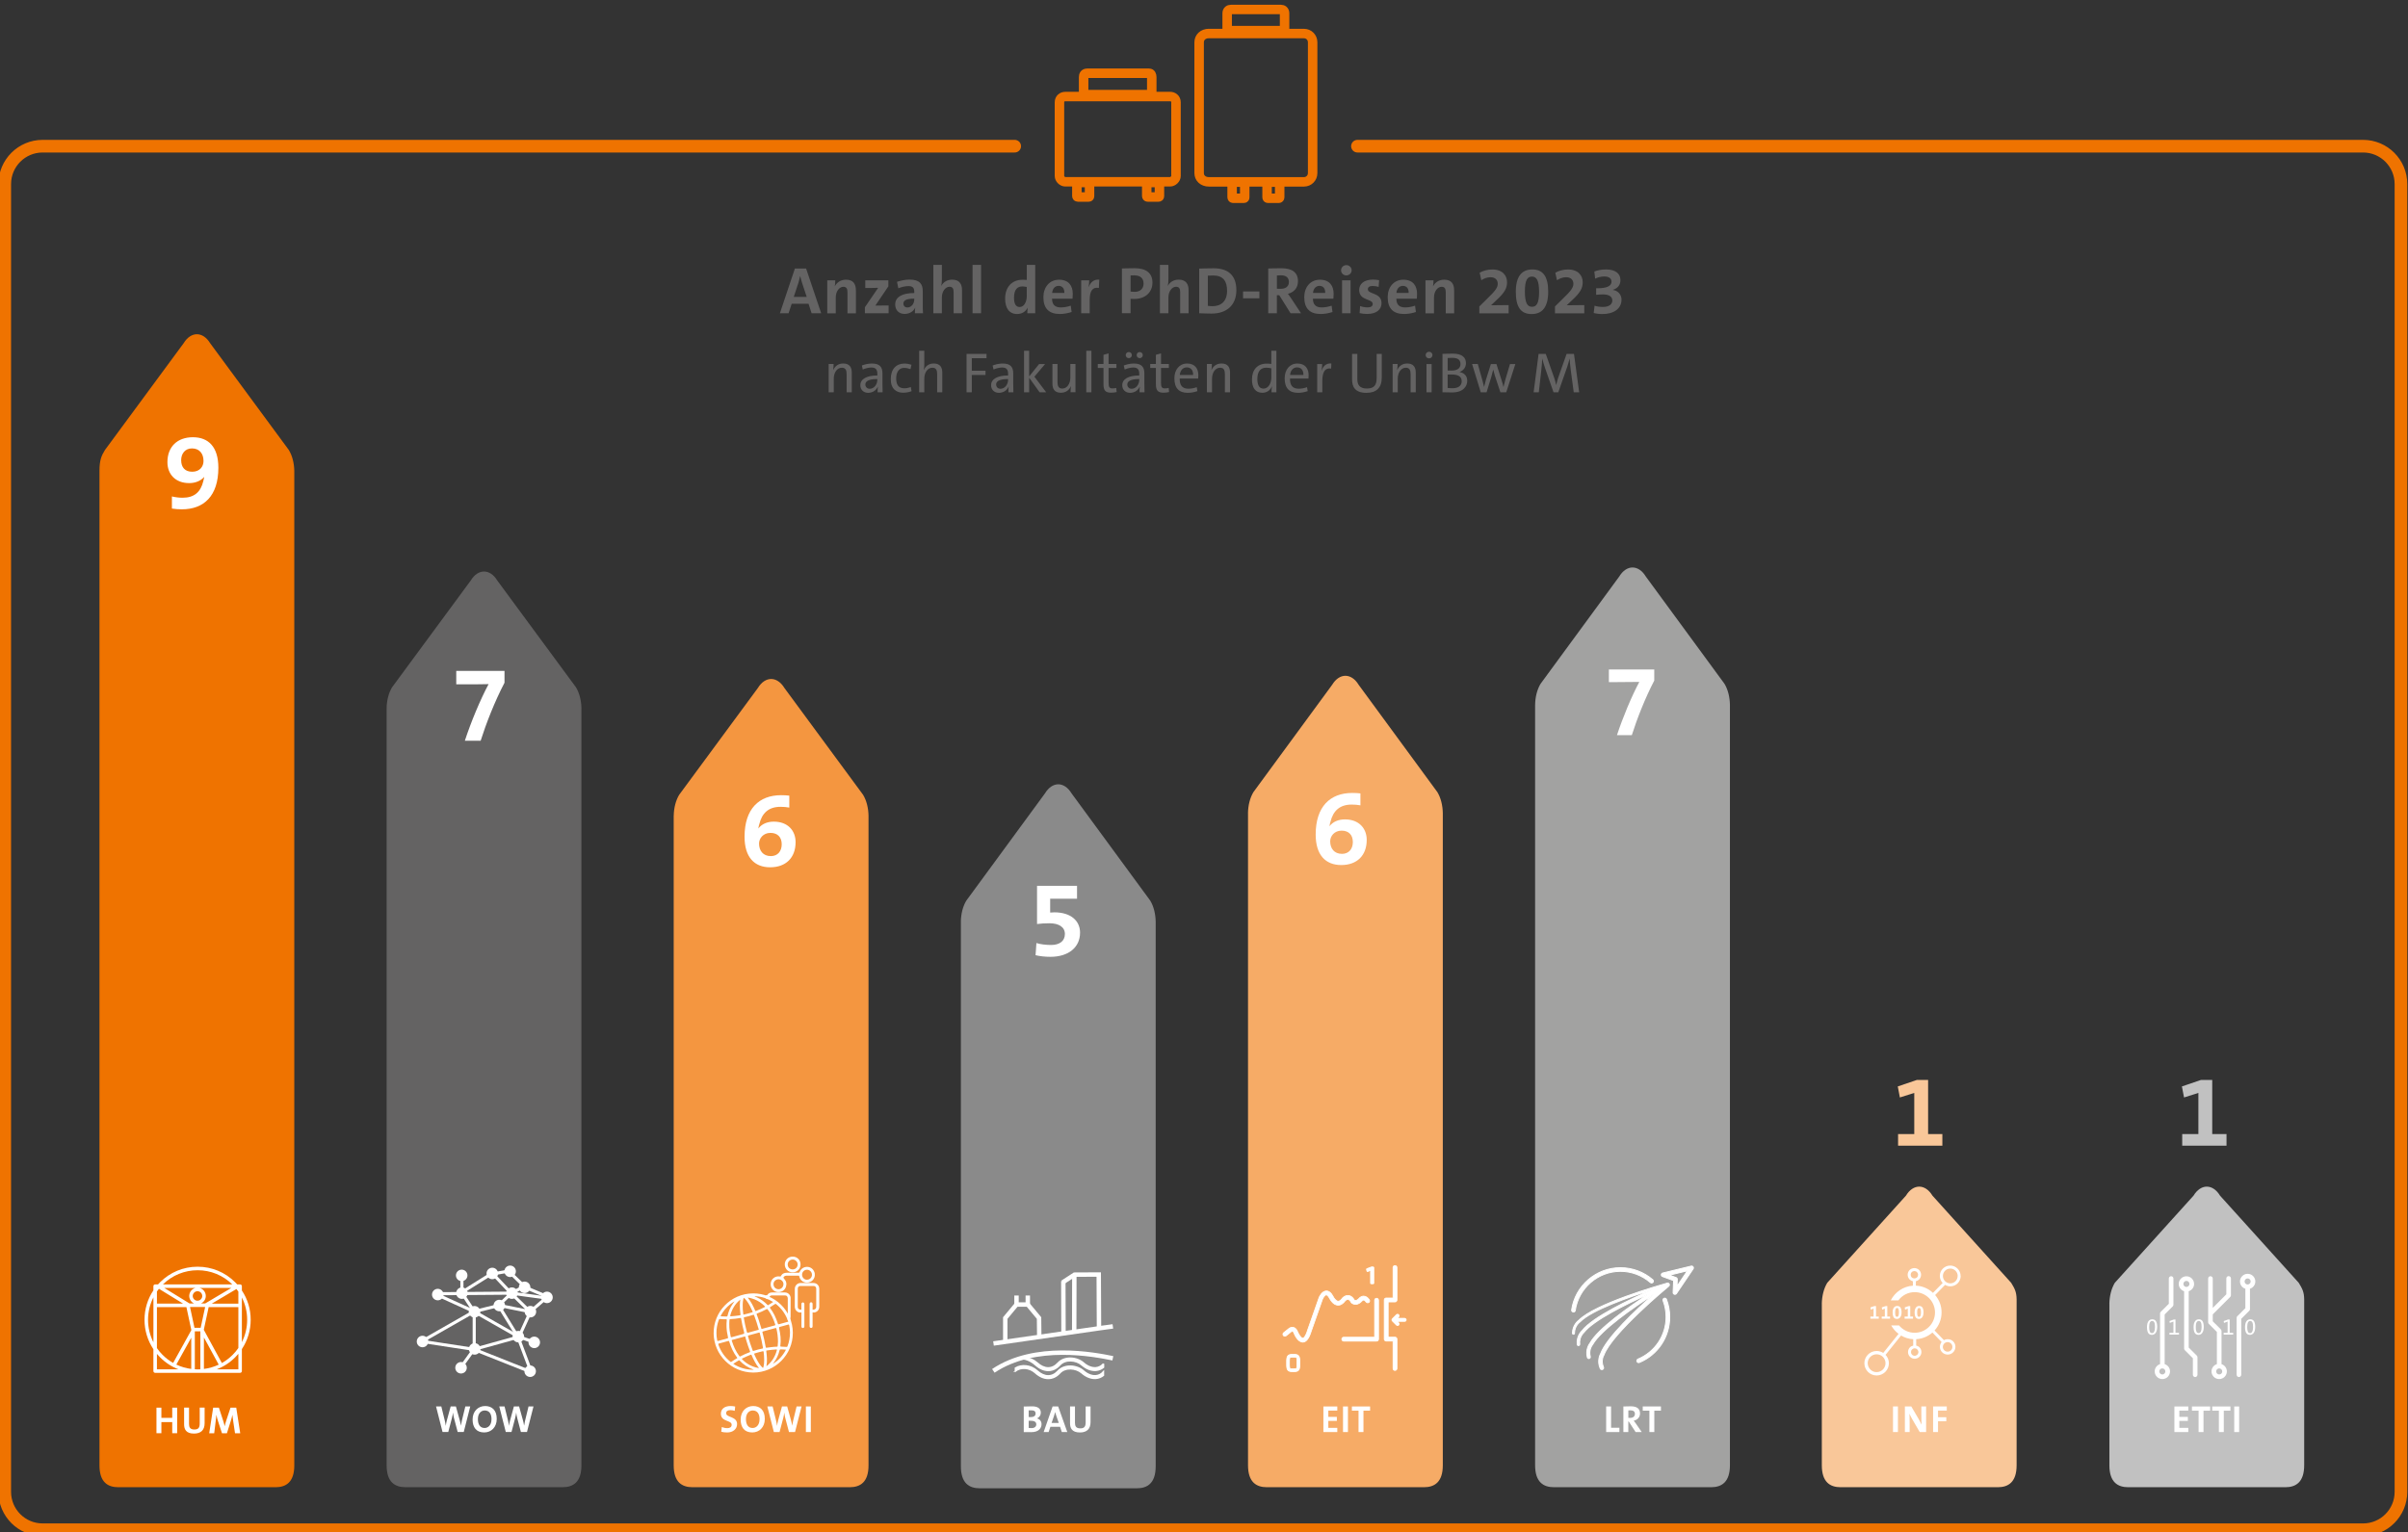 <?xml version="1.0" encoding="UTF-8"?><svg id="a" xmlns="http://www.w3.org/2000/svg" width="762" height="485" xmlns:xlink="http://www.w3.org/1999/xlink" viewBox="0 0 762 485"><rect x="0" y="0" width="762" height="485" fill="#333333" stroke="none"/><defs><style>.l,.m,.n,.o,.p,.q,.r,.s,.t,.u{fill:none;}.l,.v,.w,.x,.y,.z,.aa,.ab,.ac,.ad{stroke-width:0px;}.m{stroke-width:4px;}.m,.t{stroke:#ef7300;stroke-linecap:round;}.n{stroke-width:.47px;}.n,.o,.p,.q,.r,.s,.u{stroke:#fff;}.n,.r,.u{stroke-miterlimit:10;}.o{stroke-width:.98px;}.p{stroke-miterlimit:3;}.p,.s{stroke-width:1.4px;}.q{stroke-width:.64px;}.r{stroke-width:.3px;}.ae{clip-path:url(#k);}.af{clip-path:url(#i);}.ag{clip-path:url(#h);}.ah{clip-path:url(#j);}.ai{clip-path:url(#g);}.aj{clip-path:url(#e);}.ak{clip-path:url(#f);}.al{clip-path:url(#d);}.am{clip-path:url(#b);}.an{clip-path:url(#c);}.v{fill:#f9c799;}.w{fill:#646363;}.x{fill:#a2a2a1;}.y{fill:#8a8a8a;}.z{fill:#c1c1c1;}.aa{fill:#fff;}.ab{fill:#ef7300;}.ac{fill:#f49640;}.ad{fill:#f6ab66;}.t{stroke-linejoin:round;stroke-width:3px;}.u{stroke-width:.25px;}</style><clipPath id="b"><rect class="l" x="-3.5" y="-4.5" width="769" height="494"/></clipPath><clipPath id="c"><rect class="l" x="-3.5" y="-4.5" width="769" height="494"/></clipPath><clipPath id="d"><rect class="l" x="-3.5" y="-4.5" width="769" height="494"/></clipPath><clipPath id="e"><rect class="l" x="-3.5" y="-4.5" width="769" height="494"/></clipPath><clipPath id="f"><rect class="l" x="-3.5" y="-4.5" width="769" height="494"/></clipPath><clipPath id="g"><rect class="l" x="-3.5" y="-4.5" width="769" height="494"/></clipPath><clipPath id="h"><rect class="l" x="-3.5" y="-4.5" width="769" height="494"/></clipPath><clipPath id="i"><rect class="l" x="-3.5" y="-4.5" width="769" height="494"/></clipPath><clipPath id="j"><rect class="l" x="-3.5" y="-4.5" width="769" height="494"/></clipPath><clipPath id="k"><rect class="l" x="-3.5" y="-4.5" width="769" height="494"/></clipPath></defs><g class="am"><path class="m" d="M321.1,46.27H13.5c-6.63,0-12,5.37-12,12v413.95c0,6.63,5.37,12,12,12h734.27c6.63,0,12-5.37,12-12V58.27c0-6.63-5.37-12-12-12h-318.21"/><path class="t" d="M337.1,30.56h33.18c.93,0,1.86.61,1.86,1.83v23.32c0,.9-.93,1.83-1.86,1.83h-33.18c-.93,0-1.84-.93-1.84-1.83v-23.32c0-1.22.91-1.83,1.84-1.83ZM382.54,10.62h30.1c1.54,0,2.74,1.22,2.74,2.77v41.4c0,1.54-1.2,2.77-2.74,2.77h-30.1c-1.86,0-3.08-1.22-3.08-2.77V13.38c0-1.54,1.22-2.77,3.08-2.77ZM390.51,3h14.79c.59,0,1.2.32,1.2,1.22v5.46h-18.17v-5.46c0-.9.61-1.22,1.22-1.22h.95ZM393.89,57.65v4.79q0,.32-.29.32h-3.38s-.32,0-.32-.32v-4.79h3.99ZM404.95,57.65v4.79c0,.32-.29.32-.29.32h-3.38q-.32,0-.32-.32v-4.79h3.99ZM345.71,23.19h17.93c.61,0,.83.61.83,1.22v5.53h-21.56v-5.53c0-.61.22-1.22,1.15-1.22h1.65ZM344.78,57.77v4.3q0,.29-.29.29h-3.38s-.34,0-.34-.29v-4.3h4.01ZM366.9,57.77v4.3q0,.29-.32.29h-3.38s-.32,0-.32-.29v-4.3h4.01Z"/><path class="w" d="M499.72,124.17l-1.64-12.15h-2.34l-2.7,7.67c-.22.67-.41,1.44-.58,2.18h-.02c-.14-.74-.38-1.51-.59-2.18l-2.7-7.67h-2.27l-1.57,12.15h1.64l.79-7.02c.14-1.33.25-2.57.29-3.6h.02c.2.85.58,2.05.9,3.01l2.66,7.61h1.51l2.81-8.03c.32-1.01.58-1.87.74-2.59h.04c.04.86.16,2.09.34,3.53l.95,7.09h1.71ZM479.54,115.23h-1.71l-1.46,4.93c-.23.9-.43,1.57-.59,2.3h-.02c-.14-.65-.31-1.22-.65-2.32l-1.57-4.91h-1.75l-1.55,4.91c-.22.74-.43,1.57-.59,2.3h-.02c-.14-.65-.38-1.48-.59-2.29l-1.4-4.93h-1.8l2.74,8.95h1.84l1.49-4.84c.22-.76.43-1.55.61-2.3h.02c.14.59.32,1.24.5,1.84l1.76,5.31h1.85l2.88-8.95ZM458.11,118.56c.29-.02.94-.02,1.22-.02,2.3,0,3.22.77,3.22,2.14,0,1.24-.86,2.21-2.88,2.21-.52,0-1.24-.04-1.57-.09v-4.25ZM458.11,113.32c.47-.02,1.04-.05,1.49-.05,1.98,0,2.56.86,2.56,1.94,0,1.33-.94,2.09-2.81,2.09-.58,0-.9,0-1.24-.02v-3.96ZM456.45,124.17c1.19.02,2.23.05,3.1.05,3.58,0,4.75-2.05,4.75-3.65s-.95-2.52-2.43-2.81v-.02c1.28-.45,2.02-1.53,2.02-2.79,0-1.84-1.28-3.01-4.12-3.01-1.62,0-3.31.07-3.31.07v12.15ZM453.03,115.23h-1.62v8.95h1.62v-8.95ZM453.3,112.4c0-.59-.49-1.06-1.08-1.06s-1.08.47-1.08,1.06.49,1.04,1.08,1.04,1.08-.47,1.08-1.04M448.01,124.17v-6.21c0-1.69-.7-2.9-2.7-2.9-1.53,0-2.63.83-3.15,2.05h-.04c.11-.54.14-1.35.14-1.89h-1.57v8.95h1.62v-4.28c0-2,1.08-3.49,2.54-3.49,1.19,0,1.53.76,1.53,2.03v5.74h1.62ZM437.26,112.02h-1.62v7.63c0,2.45-.99,3.33-3.11,3.33-2.45,0-3.01-1.35-3.01-3.02v-7.94h-1.66v8.06c0,2.16.76,4.27,4.55,4.27,3.17,0,4.84-1.64,4.84-4.82v-7.51ZM421.31,115.06c-1.78-.18-2.7,1.04-3.08,2.29h-.04c.14-.74.2-1.57.2-2.12h-1.57v8.95h1.62v-3.6c0-2.86.9-4.25,2.79-3.91l.07-1.6ZM408.23,118.68c.18-1.55,1.06-2.39,2.23-2.39,1.26,0,2.03.85,2,2.39h-4.23ZM413.61,122.55c-.88.32-1.76.49-2.65.49-1.89,0-2.79-1.03-2.75-3.22h5.85s.05-.5.05-1.06c0-2.02-1.04-3.69-3.55-3.69s-4.03,2.02-4.03,4.68c0,3.15,1.48,4.59,4.23,4.59,1.04,0,2.09-.2,3.06-.54l-.22-1.24ZM402.31,119.46c0,1.85-.94,3.55-2.47,3.55-1.35,0-1.96-1.1-1.96-3.02,0-2.57,1.13-3.6,2.83-3.6.52,0,1.04.07,1.6.2v2.88ZM403.91,124.17v-13.14h-1.6v4.16c-.56-.07-1.03-.09-1.49-.09-2.9,0-4.64,1.93-4.64,5.02,0,2.61,1.08,4.21,3.29,4.21,1.4,0,2.5-.79,2.99-2l.04.02c-.11.52-.14,1.31-.14,1.82h1.57ZM389.24,124.17v-6.21c0-1.69-.7-2.9-2.7-2.9-1.53,0-2.63.83-3.15,2.05h-.04c.11-.54.14-1.35.14-1.89h-1.57v8.95h1.62v-4.28c0-2,1.08-3.49,2.54-3.49,1.19,0,1.53.76,1.53,2.03v5.74h1.62ZM373.33,118.68c.18-1.55,1.06-2.39,2.23-2.39,1.26,0,2.03.85,2,2.39h-4.23ZM378.71,122.55c-.88.32-1.76.49-2.65.49-1.89,0-2.79-1.03-2.75-3.22h5.85s.05-.5.05-1.06c0-2.02-1.04-3.69-3.55-3.69s-4.03,2.02-4.03,4.68c0,3.15,1.48,4.59,4.23,4.59,1.04,0,2.09-.2,3.06-.54l-.22-1.24ZM369.83,122.8c-.34.07-.77.14-1.21.14-.95,0-1.22-.4-1.22-1.75v-4.72h2.48v-1.26h-2.48v-3.35l-1.62.45v2.9h-1.8v1.26h1.8v5.11c0,1.96.58,2.72,2.41,2.72.56,0,1.24-.07,1.76-.2l-.13-1.31ZM358.17,112.4c0-.54-.43-.97-.97-.97s-.97.43-.97.97.43.97.97.97.97-.43.97-.97M361.63,112.4c0-.54-.43-.97-.97-.97s-.97.43-.97.97.43.97.97.97.97-.43.97-.97M360.51,120.25c0,1.37-.97,2.81-2.41,2.81-.83,0-1.37-.59-1.37-1.37,0-.9.85-1.71,3.78-1.71v.27ZM362.18,124.17c-.04-.77-.05-1.73-.05-2.57v-3.42c0-1.93-.81-3.11-3.33-3.11-1.1,0-2.23.25-3.19.63l.29,1.26c.83-.36,1.87-.63,2.72-.63,1.4,0,1.89.68,1.89,2.03v.49c-3.42,0-5.38,1.15-5.38,3.08,0,1.44,1.01,2.41,2.48,2.41s2.61-.85,3.04-1.94h.04c-.09.5-.09,1.15-.09,1.78h1.58ZM353.24,122.8c-.34.07-.77.14-1.21.14-.95,0-1.22-.4-1.22-1.75v-4.72h2.48v-1.26h-2.48v-3.35l-1.62.45v2.9h-1.8v1.26h1.8v5.11c0,1.96.58,2.72,2.41,2.72.56,0,1.24-.07,1.76-.2l-.13-1.31ZM345.37,111.03h-1.62v13.14h1.62v-13.14ZM340.33,124.17v-8.95h-1.62v4.28c0,1.98-1.06,3.49-2.54,3.49-1.17,0-1.53-.76-1.53-2.02v-5.76h-1.6v6.25c0,1.58.63,2.86,2.68,2.86,1.53,0,2.63-.83,3.15-2.05h.04c-.11.54-.14,1.35-.14,1.89h1.57ZM331.06,124.17l-3.73-4.93,3.38-4.01h-1.89l-3.15,3.92v-8.12h-1.62v13.14h1.62v-4.61l3.31,4.61h2.07ZM319,120.25c0,1.37-.97,2.81-2.41,2.81-.83,0-1.37-.59-1.37-1.37,0-.9.85-1.71,3.78-1.71v.27ZM320.68,124.17c-.04-.77-.05-1.73-.05-2.57v-3.42c0-1.93-.81-3.11-3.33-3.11-1.1,0-2.23.25-3.19.63l.29,1.26c.83-.36,1.87-.63,2.72-.63,1.4,0,1.89.68,1.89,2.03v.49c-3.42,0-5.38,1.15-5.38,3.08,0,1.44,1.01,2.41,2.48,2.41s2.61-.85,3.04-1.94h.04c-.09.5-.09,1.15-.09,1.78h1.58ZM312.18,113.39v-1.37h-6.32v12.15h1.66v-5.49h4.34v-1.33h-4.34v-3.96h4.66ZM298.18,124.17v-6.25c0-1.58-.65-2.86-2.7-2.86-1.49,0-2.59.79-3.11,2.02l-.04-.02c.13-.49.16-1.21.16-1.78v-4.25h-1.62v13.14h1.62v-4.28c0-1.98,1.06-3.49,2.54-3.49,1.19,0,1.53.76,1.53,2.02v5.76h1.62ZM288.22,122.48c-.65.29-1.33.43-2.09.43-1.98,0-2.54-1.39-2.54-3.13,0-1.96.88-3.33,2.5-3.33.74,0,1.46.18,2.03.4l.31-1.39c-.7-.23-1.49-.38-2.23-.38-2.61,0-4.32,1.76-4.32,4.91s1.78,4.32,3.92,4.32c.97,0,1.91-.18,2.66-.49l-.25-1.35ZM277.62,120.25c0,1.37-.97,2.81-2.41,2.81-.83,0-1.37-.59-1.37-1.37,0-.9.85-1.71,3.78-1.71v.27ZM279.3,124.17c-.04-.77-.05-1.73-.05-2.57v-3.42c0-1.93-.81-3.11-3.33-3.11-1.1,0-2.23.25-3.19.63l.29,1.26c.83-.36,1.87-.63,2.72-.63,1.4,0,1.89.68,1.89,2.03v.49c-3.42,0-5.38,1.15-5.38,3.08,0,1.44,1.01,2.41,2.48,2.41s2.61-.85,3.04-1.94h.04c-.09.5-.09,1.15-.09,1.78h1.58ZM269.54,124.17v-6.21c0-1.69-.7-2.9-2.7-2.9-1.53,0-2.63.83-3.15,2.05h-.04c.11-.54.14-1.35.14-1.89h-1.57v8.95h1.62v-4.28c0-2,1.08-3.49,2.54-3.49,1.19,0,1.53.76,1.53,2.03v5.74h1.62Z"/><path class="w" d="M504.32,99.07c.67.19,1.7.34,2.73.34,3.61,0,6.07-1.68,6.07-4.58,0-1.55-1.13-2.86-2.73-3.05l.02-.06c1.49-.44,2.37-1.49,2.37-3.07,0-1.95-1.47-3.36-4.54-3.36-1.45,0-2.67.25-3.72.65l.25,2.27c.78-.4,1.76-.69,2.92-.69,1.49,0,2.27.63,2.27,1.64,0,1.45-1.7,2.08-4.26,2.08h-.61v2.08c.74-.08,1.37-.13,2.14-.13,2.06,0,2.98.78,2.98,1.93s-.95,2.04-3,2.04c-.99,0-1.83-.13-2.62-.4l-.27,2.31ZM501.34,99.17v-2.58h-1.68c-1.53,0-2.9.02-3.86.04v-.02l1.64-1.55c2.73-2.5,3.4-3.93,3.4-5.73,0-2.1-1.43-4.03-4.66-4.03-1.53,0-2.96.42-4.01,1.03l.53,2.37c.71-.48,1.76-.95,2.9-.95,1.49,0,2.29.88,2.29,2.04s-.5,2.08-3.76,5.19l-2.06,2.02v2.18h9.28ZM487.04,92.41c0,3.7-.88,4.7-2.25,4.7s-2.25-1.05-2.25-4.83.88-4.73,2.25-4.73,2.25,1.07,2.25,4.85M489.92,92.33c0-4.75-1.6-7.04-5-7.04s-5.25,2.23-5.25,7.08,1.6,7.04,5,7.04,5.25-2.23,5.25-7.08M477.4,99.17v-2.58h-1.68c-1.53,0-2.9.02-3.86.04v-.02l1.64-1.55c2.73-2.5,3.4-3.93,3.4-5.73,0-2.1-1.43-4.03-4.66-4.03-1.53,0-2.96.42-4.01,1.03l.53,2.37c.71-.48,1.76-.95,2.9-.95,1.49,0,2.29.88,2.29,2.04s-.5,2.08-3.76,5.19l-2.06,2.02v2.18h9.28ZM460.16,99.17v-7.22c0-2.1-.88-3.42-3.13-3.42-1.68,0-2.9.86-3.53,2.08h-.02c.1-.55.15-1.39.15-1.87h-2.54v10.44h2.69v-5.02c0-1.91,1.11-3.38,2.42-3.38,1.01,0,1.3.65,1.3,1.79v6.61h2.67ZM441.89,92.72c.13-1.41.94-2.23,2.06-2.23s1.85.76,1.81,2.23h-3.86ZM447.79,96.76c-1.07.36-2.12.55-3.15.55-1.93,0-2.77-.97-2.77-2.77h6.47s.08-.78.08-1.57c0-2.48-1.28-4.43-4.33-4.43s-4.96,2.39-4.96,5.52c0,3.68,1.85,5.33,5.19,5.33,1.22,0,2.56-.23,3.74-.63l-.27-1.99ZM436.43,88.69c-.61-.11-1.3-.19-1.93-.19-2.98,0-4.39,1.47-4.39,3.28,0,3.53,4.28,2.67,4.28,4.45,0,.67-.57,1.07-1.62,1.07-.78,0-1.72-.17-2.37-.42l-.15,2.23c.67.17,1.53.27,2.39.27,3.02,0,4.54-1.49,4.54-3.4,0-3.49-4.33-2.71-4.33-4.45,0-.61.5-1.01,1.51-1.01.67,0,1.34.13,1.91.29l.15-2.12ZM427.38,88.73h-2.69v10.44h2.69v-10.44ZM427.72,85.56c0-.92-.76-1.64-1.68-1.64s-1.66.73-1.66,1.64.73,1.62,1.66,1.62,1.68-.73,1.68-1.62M415.49,92.72c.13-1.41.95-2.23,2.06-2.23s1.85.76,1.81,2.23h-3.86ZM421.39,96.76c-1.07.36-2.12.55-3.15.55-1.93,0-2.77-.97-2.77-2.77h6.47s.08-.78.08-1.57c0-2.48-1.28-4.43-4.33-4.43s-4.96,2.39-4.96,5.52c0,3.68,1.85,5.33,5.19,5.33,1.22,0,2.56-.23,3.74-.63l-.27-1.99ZM404.07,87.2s.65-.06,1.24-.06c1.74,0,2.56.82,2.56,2.12,0,1.39-.97,2.16-2.65,2.16-.55,0-1.15-.02-1.15-.02v-4.2ZM411.71,99.17l-3.07-4.64c-.48-.76-1.09-1.53-1.09-1.53,1.81-.46,3.19-1.74,3.19-3.99,0-2.9-2.02-4.1-5.25-4.1-2.21,0-4.16.08-4.16.08v14.17h2.73v-5.71h.76l3.57,5.71h3.32ZM398.53,92.26h-5.17v2.16h5.17v-2.16ZM382.21,87.26c.44-.04,1.03-.06,1.66-.06,3.23,0,4.43,1.81,4.43,4.85,0,3.36-1.93,4.87-4.6,4.87-.55,0-1.11-.04-1.49-.11v-9.55ZM379.48,99.15c1.2.04,2.48.11,3.95.11,4.62,0,7.81-2.56,7.81-7.41s-2.79-6.93-7.18-6.93c-1.74,0-3.46.06-4.58.1v14.13ZM376.12,99.17v-7.33c0-1.83-.76-3.32-3.11-3.32-1.62,0-2.81.78-3.42,1.93h-.04c.15-.63.19-1.49.19-2.12v-4.49h-2.69v15.33h2.69v-5.02c0-1.85,1.07-3.38,2.42-3.38,1.01,0,1.3.65,1.3,1.72v6.68h2.67ZM357.76,87.18s.63-.02,1.18-.02c2.06,0,2.94,1.07,2.94,2.6s-.99,2.62-2.83,2.62c-.65,0-1.28-.1-1.28-.1v-5.1ZM357.76,99.17v-4.58s.57.04,1.11.04c3.76,0,5.82-2.29,5.82-5.17s-1.85-4.56-5.59-4.56c-1.99,0-4.07.08-4.07.08v14.17h2.73ZM347.85,88.52c-1.81-.17-2.81.99-3.32,2.31h-.04c.13-.74.19-1.58.19-2.1h-2.54v10.44h2.69v-4.26c0-2.9.97-4.14,2.9-3.76l.13-2.62ZM332.94,92.72c.13-1.41.95-2.23,2.06-2.23s1.85.76,1.81,2.23h-3.86ZM338.84,96.76c-1.07.36-2.12.55-3.15.55-1.93,0-2.77-.97-2.77-2.77h6.47s.08-.78.08-1.57c0-2.48-1.28-4.43-4.33-4.43s-4.96,2.39-4.96,5.52c0,3.68,1.85,5.33,5.19,5.33,1.22,0,2.56-.23,3.74-.63l-.27-1.99ZM324.92,93.69c0,1.97-.92,3.49-2.25,3.49-1.22,0-1.79-1.01-1.79-2.96,0-2.58,1.09-3.55,2.62-3.55.46,0,.92.06,1.41.17v2.86ZM327.59,99.17v-15.33h-2.67v4.77c-.46-.04-.88-.06-1.28-.06-3.63,0-5.57,2.54-5.57,5.96,0,2.98,1.26,4.89,3.8,4.89,1.57,0,2.73-.82,3.3-1.97h.04c-.08.57-.13,1.24-.13,1.74h2.5ZM310.45,83.84h-2.69v15.33h2.69v-15.33ZM304.43,99.17v-7.33c0-1.83-.76-3.32-3.11-3.32-1.62,0-2.81.78-3.42,1.93h-.04c.15-.63.19-1.49.19-2.12v-4.49h-2.69v15.33h2.69v-5.02c0-1.85,1.07-3.38,2.42-3.38,1.01,0,1.3.65,1.3,1.72v6.68h2.67ZM289.31,94.85c0,1.22-.88,2.48-2.18,2.48-.78,0-1.26-.55-1.26-1.22,0-.9.73-1.58,3.44-1.58v.32ZM292.08,99.17c-.06-.86-.08-1.85-.08-2.69v-4.3c0-2.33-.99-3.68-4.24-3.68-1.28,0-2.73.32-3.91.71l.42,2.04c1.01-.4,2.23-.69,3.17-.69,1.39,0,1.87.57,1.87,1.76v.44c-3.65,0-6.03,1.15-6.03,3.63,0,1.7,1.09,2.98,2.98,2.98,1.55,0,2.84-.82,3.34-1.99l.02.02c-.08.55-.11,1.15-.11,1.76h2.56ZM281.2,99.17v-2.46h-1.83c-.78,0-1.93,0-2.37.02l4.12-6.09v-1.91h-7.31v2.42h1.85c1.01,0,1.83-.02,2.23-.04l-4.2,6.15v1.91h7.52ZM270.85,99.17v-7.22c0-2.1-.88-3.42-3.13-3.42-1.68,0-2.9.86-3.53,2.08h-.02c.1-.55.15-1.39.15-1.87h-2.54v10.44h2.69v-5.02c0-1.91,1.11-3.38,2.41-3.38,1.01,0,1.3.65,1.3,1.79v6.61h2.67ZM255.27,93.98h-4.09l1.47-4.45c.21-.69.4-1.43.55-2.1h.04c.15.67.34,1.39.57,2.12l1.47,4.43ZM259.86,99.17l-4.77-14.17h-3.55l-4.75,14.17h2.75l.99-3.02h5.33l.97,3.02h3.02Z"/><path class="ac" d="M213.2,258.19c.04-2.41.62-4.79,1.73-6.62l24.9-33.8c2.31-3.79,6.08-3.79,8.39,0l24.89,33.8c1.11,1.83,1.69,4.21,1.73,6.62v205.66c0,5.36-2.67,6.91-5.93,6.91h-49.78c-3.26,0-5.94-1.55-5.94-6.91v-205.66Z"/><path class="x" d="M485.78,223.08c.04-2.42.62-4.81,1.73-6.64l24.9-33.96c2.31-3.8,6.08-3.8,8.39,0l24.9,33.96c1.11,1.83,1.69,4.23,1.73,6.64v240.73c0,5.38-2.67,6.95-5.93,6.95h-49.78c-3.26,0-5.94-1.57-5.94-6.95v-240.73Z"/><path class="aa" d="M497.92,415.31c.28,0,.53-.21.57-.5,1.01-7.06,7.15-12.38,14.29-12.38,3.48,0,6.84,1.26,9.47,3.54.24.21.61.18.82-.06.21-.24.18-.61-.06-.82-2.83-2.46-6.47-3.82-10.23-3.82-7.71,0-14.35,5.75-15.44,13.37-.05.32.17.61.49.65.03,0,.06,0,.08,0"/><path class="r" d="M497.92,415.31c.28,0,.53-.21.57-.5,1.01-7.06,7.15-12.38,14.29-12.38,3.48,0,6.84,1.26,9.47,3.54.24.21.61.18.82-.06.21-.24.18-.61-.06-.82-2.83-2.46-6.47-3.82-10.23-3.82-7.71,0-14.35,5.75-15.44,13.37-.05.32.17.61.49.65.03,0,.06,0,.08,0Z"/><path class="aa" d="M526.6,410.95c-.3.12-.45.45-.33.75.63,1.65.95,3.39.95,5.17,0,5.85-3.49,11.09-8.9,13.34-.29.12-.43.46-.31.76.09.22.31.36.54.36.07,0,.15-.01.22-.04,5.84-2.43,9.61-8.08,9.61-14.41,0-1.93-.35-3.81-1.03-5.59-.11-.3-.45-.45-.75-.33"/><path class="r" d="M526.6,410.95c-.3.12-.45.45-.33.75.63,1.65.95,3.39.95,5.17,0,5.85-3.49,11.09-8.9,13.34-.29.12-.43.46-.31.76.09.22.31.36.54.36.07,0,.15-.01.22-.04,5.84-2.43,9.61-8.08,9.61-14.41,0-1.93-.35-3.81-1.03-5.59-.11-.3-.45-.45-.75-.33Z"/><path class="aa" d="M528.14,406.33c-.18-.22-.49-.26-.72-.13-2.33.66-22.8,6.53-27.83,11.74-.08.05-1.97,1.39-1.99,4.08,0,.18.14.32.32.32h0c.18,0,.32-.14.32-.32.01-2.35,1.64-3.51,1.76-3.6,3.61-3.73,15.69-7.93,22.67-10.13-6.71,2.93-18.71,8.6-22.03,12.93-.08.06-1.83,1.63-1.54,4.35.02.21.2.36.4.36.01,0,.03,0,.04,0,.22-.02.38-.22.36-.44-.25-2.29,1.21-3.6,1.32-3.71,3-3.91,13.62-9.09,20.43-12.14-6.12,4-15.92,10.88-18.49,15.48-.23.3-1.51,2.07-.85,4.56.06.22.25.36.47.36.04,0,.08,0,.12-.02.26-.07.41-.33.34-.59-.58-2.18.64-3.67.69-3.73.02-.02.04-.05.05-.08,2.56-4.64,13.32-12.02,19.25-15.85-5.53,4.87-14.85,13.62-16.73,18.73-.2.36-1.18,2.33-.12,4.71.09.21.3.33.51.33.08,0,.15-.02.23-.05.29-.13.41-.46.29-.74-.9-2.02.05-3.66.09-3.72.02-.03.04-.06.05-.1,2.49-6.91,20.34-21.67,20.52-21.81.24-.2.28-.55.08-.79"/><path class="r" d="M528.14,406.33c-.18-.22-.49-.26-.72-.13-2.33.66-22.8,6.53-27.83,11.74-.08.05-1.97,1.39-1.99,4.08,0,.18.14.32.32.32h0c.18,0,.32-.14.32-.32.01-2.35,1.64-3.51,1.76-3.6,3.61-3.73,15.69-7.93,22.67-10.13-6.71,2.93-18.71,8.6-22.03,12.93-.08.06-1.83,1.63-1.54,4.35.02.21.2.36.4.36.01,0,.03,0,.04,0,.22-.02.38-.22.36-.44-.25-2.29,1.21-3.6,1.32-3.71,3-3.91,13.62-9.09,20.43-12.14-6.12,4-15.92,10.88-18.49,15.48-.23.3-1.51,2.07-.85,4.56.06.22.25.36.47.36.04,0,.08,0,.12-.02.26-.07.41-.33.34-.59-.58-2.18.64-3.67.69-3.73.02-.02.04-.05.05-.08,2.56-4.64,13.32-12.02,19.25-15.85-5.53,4.87-14.85,13.62-16.73,18.73-.2.36-1.18,2.33-.12,4.71.09.21.3.33.51.33.08,0,.15-.02.23-.05.29-.13.41-.46.29-.74-.9-2.02.05-3.66.09-3.72.02-.03.04-.06.05-.1,2.49-6.91,20.34-21.67,20.52-21.81.24-.2.28-.55.08-.79Z"/><path class="aa" d="M530.68,407.12l.09-2.16c0-.25-.14-.48-.38-.57l-2.1-.76,5.69-1.38-3.29,4.87ZM535.77,401c-.14-.2-.38-.29-.61-.23l-9.01,2.19c-.25.06-.43.28-.44.53-.01.25.14.49.38.58l3.51,1.28-.15,3.77c-.01.26.15.49.4.57.06.02.12.03.18.03.19,0,.37-.09.48-.26l5.27-7.8c.13-.2.13-.46,0-.65"/><path class="r" d="M530.68,407.12l.09-2.16c0-.25-.14-.48-.38-.57l-2.1-.76,5.69-1.38-3.29,4.87ZM535.77,401c-.14-.2-.38-.29-.61-.23l-9.01,2.19c-.25.06-.43.28-.44.53-.01.25.14.49.38.58l3.51,1.28-.15,3.77c-.01.26.15.49.4.57.06.02.12.03.18.03.19,0,.37-.09.48-.26l5.27-7.8c.13-.2.13-.46,0-.65Z"/><path class="aa" d="M525.6,446.53v-1.33h-5.76v1.33h2.1v6.77h1.56v-6.77h2.1ZM517.35,447.58c0,.76-.58,1.24-1.51,1.24-.24,0-.46-.01-.56-.02v-2.34c.16-.02.38-.04.61-.04.99,0,1.47.38,1.47,1.16M519.52,453.3l-1.88-2.72c-.19-.29-.43-.59-.65-.89,1.13-.19,1.99-1.06,1.99-2.26,0-1.65-1.15-2.28-2.94-2.28-.94,0-1.69.01-2.33.05v8.1h1.56v-3.35h.13l2.18,3.35h1.93ZM512.45,453.3v-1.37h-2.63v-6.73h-1.56v8.1h4.19Z"/><path class="z" d="M667.5,412.69c.04-2.41.62-4.81,1.73-6.64l24.9-27.58c2.31-3.81,6.08-3.81,8.39,0l24.9,27.58c1.11,1.83,1.69,2.81,1.73,5.23v52.53c0,5.38-2.67,6.95-5.93,6.95h-49.78c-3.26,0-5.94-1.57-5.93-6.95v-53.24s0,2.13,0,2.13Z"/><path class="v" d="M576.5,412.69c.04-2.41.62-4.81,1.73-6.64l24.9-27.58c2.31-3.81,6.08-3.81,8.39,0l24.9,27.58c1.11,1.83,1.69,2.81,1.73,5.23v52.53c0,5.38-2.67,6.95-5.93,6.95h-49.78c-3.26,0-5.94-1.57-5.93-6.95v-53.24s0,2.13,0,2.13Z"/></g><path class="aa" d="M708.57,445.2h-1.56v8.1h1.56v-8.1ZM705.81,446.53v-1.33h-5.76v1.33h2.1v6.77h1.56v-6.77h2.1ZM699.39,446.53v-1.33h-5.76v1.33h2.1v6.77h1.56v-6.77h2.1ZM692.48,453.3v-1.33h-2.84v-2.2h2.7v-1.27h-2.7v-1.99h2.84v-1.31h-4.4v8.1h4.4Z"/><g class="an"><path class="aa" d="M600.31,414.02c.41,0,.6.31.6,1.41,0,1.01-.22,1.41-.6,1.41-.44,0-.6-.36-.6-1.44s.25-1.37.6-1.37M599.77,417.4c.15.06.33.09.52.09.77,0,1.45-.64,1.45-2.08s-.51-2.02-1.38-2.02c-.22,0-.42.05-.6.13-.52.26-.85.89-.85,1.9,0,1.21.32,1.79.86,1.98"/></g><polygon class="aa" points="605.36 416.74 604.49 416.74 604.49 413.44 603.93 413.44 602.74 413.84 602.85 414.56 603.71 414.22 603.71 416.74 602.71 416.74 602.71 417.42 605.36 417.42 605.36 416.74"/><g class="al"><path class="aa" d="M607.28,414.02c.41,0,.6.31.6,1.41,0,1.01-.22,1.41-.6,1.41-.44,0-.6-.36-.6-1.44s.25-1.37.6-1.37M607.25,417.49c.77,0,1.44-.64,1.44-2.08s-.51-2.02-1.38-2.02c-.52,0-.95.26-1.2.78-.15.32-.24.74-.24,1.25,0,.62.09,1.08.24,1.4.23.48.62.67,1.14.67"/></g><polygon class="aa" points="597.23 416.74 597.23 413.44 596.67 413.44 595.48 413.84 595.6 414.56 596.45 414.22 596.45 416.74 595.46 416.74 595.46 417.42 597.64 417.42 598.1 417.42 598.1 416.74 597.51 416.74 597.23 416.74"/><polygon class="aa" points="593.66 413.44 593.1 413.44 591.9 413.84 592.02 414.56 592.88 414.22 592.88 416.74 591.88 416.74 591.88 417.42 594.53 417.42 594.53 416.74 593.66 416.74 593.66 413.44"/><g class="aj"><path class="aa" d="M619.49,403.89c0,.63-.24,1.21-.68,1.66-.44.44-1.03.68-1.65.68h0c-1.29,0-2.34-1.05-2.34-2.34,0-.62.24-1.21.68-1.65.44-.44,1.03-.69,1.66-.69,1.29,0,2.34,1.05,2.34,2.34M604.96,404.34c-.22-.22-.34-.52-.34-.83s.12-.61.34-.83c.22-.22.52-.34.83-.34s.61.12.83.34c.22.22.35.52.35.83s-.12.61-.34.83c-.44.44-1.22.44-1.66,0M605.89,426.8c.31,0,.61.12.83.35.22.22.35.52.35.83s-.12.61-.35.83c-.22.22-.52.35-.83.35s-.61-.12-.83-.35c-.22-.22-.34-.52-.34-.83,0-.31.12-.61.34-.83.22-.22.52-.35.83-.35M591.32,432.72c-.03-.06-.06-.12-.09-.19-.12-.32-.21-.66-.21-1.02,0-1.56,1.26-2.82,2.82-2.82s2.82,1.26,2.82,2.82-1.26,2.82-2.82,2.82c-1.12,0-2.07-.66-2.52-1.61M614.81,426.33c0-.4.16-.78.44-1.06.29-.29.67-.44,1.07-.44s.78.16,1.06.44c.29.28.44.66.44,1.07s-.15.78-.44,1.07c-.28.28-.66.44-1.07.44h0c-.83,0-1.51-.67-1.51-1.51M620.43,403.89c0-1.81-1.48-3.29-3.29-3.29-.88,0-1.7.34-2.33.96-.62.62-.96,1.45-.96,2.32,0,.86.34,1.65.89,2.23l-3.06,3.13c-1.43-1.34-3.32-2.19-5.41-2.28v-1.4c.38-.09.74-.28,1.02-.56.4-.4.62-.93.62-1.5s-.22-1.1-.62-1.5c-.8-.8-2.2-.8-3,0-.4.4-.62.93-.62,1.5s.22,1.1.62,1.5c.29.29.65.48,1.03.57v1.4c-3.06.2-5.68,2.04-7,4.65h2.41c1.17-1.58,3.04-2.61,5.16-2.61,3.54,0,6.43,2.89,6.43,6.43s-2.89,6.43-6.43,6.43c-1.99,0-3.77-.91-4.95-2.33h-2.48c.58,1.05,1.38,1.95,2.33,2.67l-4.85,6.04c-.6-.39-1.32-.62-2.09-.62-2.14,0-3.88,1.74-3.88,3.88s1.74,3.88,3.88,3.88,3.88-1.74,3.88-3.88c0-1.03-.41-1.96-1.06-2.65l4.91-6.12c1.14.68,2.44,1.09,3.84,1.17v2.02c-.38.08-.74.26-1.02.54-.4.4-.62.93-.62,1.5,0,.57.22,1.1.62,1.5.4.4.93.62,1.5.62s1.1-.22,1.5-.62.62-.93.62-1.5-.22-1.1-.62-1.5c-.29-.29-.65-.47-1.03-.55v-2.02c1.96-.11,3.74-.88,5.13-2.1l2.91,3c-.34.43-.54.96-.54,1.52,0,1.35,1.1,2.45,2.45,2.45v-.47s0,.47,0,.47c.66,0,1.27-.25,1.74-.72.46-.46.72-1.08.72-1.73s-.25-1.27-.72-1.73c-.76-.76-1.99-.89-2.92-.39l-2.96-3.06c1.37-1.51,2.22-3.51,2.22-5.7s-.77-4.02-2.04-5.51l3.15-3.22c.49.29,1.05.46,1.66.46h0c.88,0,1.7-.34,2.32-.96.62-.62.96-1.45.96-2.33"/><path class="aa" d="M616.05,446.52v-1.32h-4.33v8.1h1.56v-3.41h2.62v-1.28h-2.62v-2.09h2.77ZM609.51,453.3v-8.1h-1.51v2.52c0,1,.02,2.44.08,3.25-.3-.61-.62-1.28-1-1.91l-2.26-3.86h-2.03v8.1h1.51v-2.89c0-.97-.02-2.24-.07-2.94.24.53.53,1.13.88,1.74l2.38,4.09h2.02ZM600.59,445.2h-1.56v8.1h1.56v-8.1Z"/><path class="y" d="M304.06,291.72c.04-2.42.62-4.81,1.73-6.64l24.9-33.96c2.31-3.81,6.08-3.81,8.39,0l24.9,33.95c1.11,1.83,1.69,4.23,1.73,6.65v172.43c0,5.38-2.67,6.95-5.93,6.95h-49.78c-3.26,0-5.93-1.57-5.93-6.95v-172.43Z"/><path class="aa" d="M249.74,419.49c.15.81.27,1.62.25,2.26,0,1.63-.27,3.03-.79,4.39-.07.19-.15.23-.35.21-.55-.05-1.11-.08-1.67-.09-.19,0-.27-.04-.24-.25.26-1.9.03-3.76-.4-5.6-.06-.26,0-.34.24-.4.88-.22,1.76-.46,2.63-.72.24-.07.29.01.33.21M249.42,418.33c0,.1-.13.08-.2.09-.84.24-1.68.46-2.51.69-.48.13-.48.13-.63-.34-.55-1.7-1.3-3.29-2.39-4.71-.12-.15-.11-.22.06-.32.5-.31.99-.63,1.48-.95.12-.08.22-.11.35,0,1.78,1.43,3.05,3.23,3.8,5.39.01.04.02.08.05.15M244.65,412.12c-.52.38-1.05.7-1.58,1.01-.15.09-.2-.06-.26-.13-.95-.98-2.03-1.77-3.28-2.33-.23-.1-.47-.2-.7-.29.05-.15.16-.07.26-.06,2.01.09,3.84.73,5.57,1.8M238.67,411.26c1.25.49,2.35,1.22,3.31,2.17.15.15.19.22-.04.33-.87.44-1.75.84-2.66,1.19-.11.04-.22.11-.3-.08-.62-1.45-1.32-2.85-2.38-4.13.77.08,1.43.28,2.07.53M236.27,411.74c.79,1.05,1.36,2.22,1.89,3.42.05.11.06.18-.08.22-.88.28-1.78.52-2.69.73-.18.04-.17-.08-.19-.19-.14-.99-.2-1.98-.18-2.97.01-.58.06-1.15.2-1.72.04-.14.09-.28.14-.44.38.27.65.6.9.94M234.54,417.47c.21,1.36.53,2.7.87,4.03.17.66.16.66-.49.84-1.1.3-2.21.6-3.3.91-.24.07-.35.05-.4-.22-.26-1.23-.46-2.47-.44-3.8-.02-.43.03-.91.06-1.4.01-.17.06-.27.27-.28,1.04-.06,2.08-.15,3.11-.35.26-.05.3.07.33.26M234.12,413.22c0,.97.09,1.93.2,2.88.02.16-.03.22-.17.24-.95.15-1.91.26-2.87.32-.2.01-.25-.05-.2-.24.51-1.93,1.47-3.59,3-4.9.04-.03.08-.06.18-.14-.08.65-.14,1.24-.14,1.83M232.46,411.93c-.86,1.06-1.53,2.22-1.95,3.52-.11.32-.21.65-.28.99-.05.24-.15.31-.38.29-.53-.03-1.06-.06-1.58-.06-.27,0-.25-.09-.15-.28.74-1.38,1.72-2.55,2.94-3.53.44-.35.9-.67,1.41-.93M227.88,417.52c.63.07,1.26.09,1.88.07.2,0,.24.06.22.24-.09.75-.09,1.5-.07,2.25.04,1.09.21,2.15.46,3.21.06.23.02.31-.22.37-.97.25-1.93.51-2.89.79-.22.06-.27,0-.31-.2-.15-.78-.24-1.56-.23-2.27-.02-1.51.26-2.88.75-4.21.08-.21.18-.28.4-.25M227.43,425.3c1.01-.27,2.03-.55,3.04-.83.16-.05.21-.02.27.15.56,1.83,1.34,3.56,2.5,5.09.03.04.06.08.1.14-.06.04-.11.08-.15.11-.6.34-1.18.71-1.74,1.11-.12.09-.2.08-.31-.02-1.82-1.46-3.09-3.3-3.83-5.51-.05-.16-.01-.19.14-.24M232.05,431.71c.57-.4,1.13-.75,1.71-1.08.12-.07.19-.07.28.03,1.21,1.3,2.65,2.24,4.33,2.83.03.01.08,0,.09.09-2.32.01-4.45-.61-6.41-1.86M240.15,433.06c-1.45-.25-2.76-.77-3.94-1.61-.49-.35-.94-.74-1.37-1.17-.13-.13-.12-.18.05-.27.87-.44,1.76-.82,2.66-1.18.16-.06.22-.03.29.12.61,1.43,1.3,2.81,2.29,4.03,0,.01,0,.04,0,.07M241.23,432.83c-.71-.68-1.22-1.51-1.68-2.37-.32-.58-.59-1.17-.86-1.77-.08-.18-.03-.24.14-.29.84-.26,1.69-.48,2.55-.68.19-.04.25,0,.27.21.09.84.18,1.67.17,2.56.01.73-.05,1.5-.25,2.25-.08.3-.11.31-.33.1M239.62,415.75c1.02-.38,2-.83,2.96-1.35.15-.08.23-.07.34.07,1.12,1.45,1.86,3.08,2.41,4.81.04.13.03.21-.12.25-1.35.37-2.71.74-4.07,1.11-.03,0-.06.01-.12.02-.12,0-.09-.15-.11-.22-.27-.94-.56-1.88-.88-2.81-.18-.52-.36-1.03-.56-1.54-.07-.18-.07-.27.14-.35M235.38,417.2c-.03-.16-.01-.2.15-.24.95-.2,1.89-.45,2.81-.76.15-.05.23-.04.29.12.55,1.45,1.02,2.92,1.45,4.41,0,.03.01.06.02.09,0,.17-.16.14-.24.16-.97.28-1.95.54-2.92.81-.51.14-.51.14-.65-.38-.36-1.39-.68-2.79-.91-4.21M236.71,422.98c-.05-.16,0-.22.14-.26,1.11-.3,2.22-.61,3.33-.91.1-.03.19-.04.23.11.41,1.55.76,3.1,1.03,4.68,0,.02,0,.04,0,.07.03.13-.05.17-.16.19-.96.18-1.91.45-2.84.75-.17.05-.2,0-.26-.14-.57-1.47-1.04-2.98-1.48-4.49M237.21,428.04c-1,.37-1.97.79-2.9,1.3-.19.1-.26.03-.36-.1-1.11-1.47-1.83-3.12-2.38-4.86-.03-.1-.06-.2.1-.24,1.34-.36,2.67-.73,4-1.09.02,0,.04-.01.06-.02.14.02.11.15.13.23.27.94.55,1.88.87,2.81.19.55.39,1.11.6,1.65.07.17.07.25-.14.33M242.28,426.29c-.25-1.51-.59-2.99-.99-4.47-.06-.22-.04-.31.21-.38,1.3-.34,2.6-.7,3.89-1.06.19-.05.25-.03.3.18.31,1.28.49,2.57.5,4.14-.02.29-.07.83-.1,1.38-.01.2-.14.2-.27.2-.63.03-1.26.06-1.88.15-.4.05-.8.1-1.2.16-.34.05-.39.07-.45-.31M242.67,427.47c.99-.15,1.99-.26,2.99-.32.18-.01.23.05.18.22-.54,2.02-1.57,3.72-3.21,5.03-.01.01-.04.01-.09.03.27-1.58.16-3.13-.05-4.69-.02-.15-.01-.25.17-.28M244.56,431.71c.06-.07.11-.15.17-.22.95-1.21,1.61-2.57,1.96-4.07.05-.19.11-.29.34-.28.55.04,1.1-.01,1.68.09-.99,1.89-2.34,3.39-4.15,4.48M250.89,421.89c-.04-7.17-5.89-12.51-12.54-12.48-7.22.03-12.62,5.93-12.52,12.68.1,6.77,5.57,12.33,12.53,12.38,6.91,0,12.56-5.65,12.52-12.57"/><path class="aa" d="M250.2,410.92c.01-.87-.71-1.82-1.82-1.81-1.36.01-2.71,0-4.07,0-.62,0-1.12.24-1.47.75-.15.21-.27.21-.48.14-.02,0-.05-.01-.07-.02v.98c.24.09.47.21.7.32l.55-.81c.16-.26.37-.41.65-.41,1.44,0,2.88,0,4.32,0,.44,0,.77.38.78.91.01,1.63,0,4.96,0,4.96,0,0-.05,1.88-.04,1.92h.87c-.07-.23-.11-.45,0-.69.06-.13.06-.29.06-.44,0-1.93-.02-3.86.01-5.79"/><path class="aa" d="M257.14,415.41v.32c0,1.35,0,2.69,0,4.04,0,.39-.15.57-.46.57-.31,0-.48-.19-.48-.57,0-2.33,0-4.65,0-6.98,0-.37.19-.58.48-.57.3,0,.46.21.46.59,0,.59,0,1.18,0,1.78.14-.02.26-.04.38-.05.45-.05.77-.4.77-.85,0-1.93,0-3.86,0-5.79,0-.49-.34-.84-.83-.84-1.39,0-2.79,0-4.18,0-.5,0-.83.34-.83.84,0,1.93,0,3.86,0,5.79,0,.43.27.76.69.84.14.03.29.04.46.06,0-.59,0-1.19,0-1.78,0-.11,0-.26.06-.32.11-.12.28-.25.42-.25.13,0,.3.14.39.26.07.1.07.27.07.41,0,2.25,0,4.5,0,6.76,0,.07,0,.13,0,.2-.03.33-.2.5-.5.49-.27-.01-.43-.19-.43-.52,0-.86,0-1.72,0-2.57v-1.85c-.6.15-1.09-.04-1.52-.42-.44-.39-.58-.92-.58-1.5,0-1.82.02-3.64,0-5.46-.02-1.17.89-1.96,1.93-1.93,1.32.04,2.64,0,3.96.01,1.07,0,1.85.77,1.85,1.85,0,1.88,0,3.75,0,5.63,0,1.02-.64,1.74-1.66,1.87-.12.01-.26-.03-.43-.05"/><path class="aa" d="M256.94,403.51c.02.72-.54,1.55-1.58,1.57-.87.01-1.55-.72-1.55-1.6,0-.86.7-1.56,1.56-1.56.87,0,1.57.71,1.57,1.59M247.92,406.53c-.03.88-.76,1.6-1.6,1.56-.91-.05-1.53-.71-1.55-1.59-.02-.87.74-1.58,1.62-1.56.87.02,1.56.75,1.53,1.59M257.83,403.13c-.19-1.12-1.05-1.97-2.1-2.1-1.18-.14-2.25.48-2.68,1.58-.08.21-.19.26-.39.26-1.22,0-2.43,0-3.65,0-.86,0-1.52.29-1.9,1.09-.03.06-.18.12-.27.1-1.57-.29-2.96.85-2.97,2.44-.01,1.57,1.4,2.77,2.94,2.47.95-.19,1.62-.76,1.91-1.69.29-.93.1-1.78-.58-2.5-.27-.28-.29-.47.01-.72.17-.14.42-.26.63-.26,1.3-.02,2.6-.01,3.9-.01.15,0,.21.06.24.21.19,1.12,1.23,2,2.38,2.01,1.57.02,2.78-1.34,2.52-2.87"/><path class="aa" d="M250.84,401.82c.88,0,1.58-.7,1.57-1.57,0-.85-.72-1.56-1.57-1.56-.87,0-1.57.69-1.57,1.57,0,.9.67,1.56,1.57,1.56M248.34,400.25c-.03-1.17.9-2.49,2.5-2.49,1.42,0,2.49,1.06,2.49,2.49,0,1.58-1.3,2.52-2.51,2.5-1.38-.02-2.48-1.12-2.48-2.51"/><path class="aa" d="M256.58,445.2h-1.56v8.1h1.56v-8.1ZM253.64,445.2h-1.56l-1.1,4.52c-.12.48-.22.98-.3,1.55h-.01c-.07-.56-.2-1.13-.32-1.57l-1.25-4.5h-1.65l-1.24,4.52c-.14.52-.23,1.06-.31,1.6h-.01c-.07-.56-.17-1.12-.3-1.64l-1.1-4.48h-1.67l2.06,8.1h1.81l1.18-4.5c.14-.54.24-1.07.3-1.63h.01c.08.58.17,1.15.31,1.67l1.18,4.46h1.92l2.06-8.1ZM240.35,449.25c0,1.94-1.13,2.76-2.18,2.76-1.45,0-2.12-1.12-2.12-2.83,0-1.82,1.03-2.71,2.15-2.71,1.39,0,2.16.98,2.16,2.78M242.02,449.13c0-2.77-1.52-4.07-3.68-4.07s-3.96,1.61-3.96,4.28c0,2.51,1.21,4.08,3.68,4.08,2.2,0,3.96-1.62,3.96-4.29M233.25,450.81c0-2.57-3.47-2.03-3.47-3.48,0-.58.42-.97,1.33-.97.48,0,.95.08,1.39.23l.14-1.37c-.46-.1-1.02-.16-1.46-.16-1.96,0-3.06.99-3.06,2.43,0,2.67,3.41,1.96,3.41,3.51,0,.76-.62,1.06-1.36,1.06-.65,0-1.24-.13-1.76-.35l-.17,1.5c.54.14,1.15.22,1.87.22,1.87,0,3.13-1.12,3.13-2.62"/><path class="w" d="M122.34,224.17c.04-2.41.62-4.79,1.73-6.62l24.9-33.8c2.31-3.79,6.09-3.79,8.39,0l24.9,33.8c1.11,1.83,1.69,4.21,1.73,6.62v239.67c0,5.36-2.67,6.91-5.93,6.91h-49.78c-3.26,0-5.93-1.55-5.93-6.91v-239.67Z"/><path class="ad" d="M394.92,257.36c.04-2.42.62-4.81,1.73-6.64l24.9-33.95c2.31-3.81,6.08-3.81,8.39,0l24.9,33.95c1.11,1.83,1.69,4.23,1.73,6.65v206.44c0,5.38-2.67,6.95-5.93,6.95h-49.78c-3.26,0-5.93-1.57-5.93-6.95v-206.44Z"/></g><polygon class="aa" points="433.89 406.17 433.89 401.81 432.73 402.31 432.6 401.76 434.01 401.22 434.51 401.22 434.51 406.17 433.89 406.17"/><g class="ak"><path class="aa" d="M434.08,405.97h.24v-4.56h-.28l-1.22.47.04.16.95-.41c.06-.03.13-.02.18.02.05.04.09.1.09.16v4.17ZM434.52,406.36h-.62c-.11,0-.19-.09-.19-.19v-4.07l-.89.39c-.05.02-.11.02-.16,0-.05-.03-.09-.07-.1-.13l-.13-.55c-.02-.09.03-.19.12-.22l1.41-.54s.05-.01.07-.01h.51c.11,0,.19.09.19.19v4.95c0,.11-.09.19-.19.19"/><path class="u" d="M434.08,405.97h.24v-4.56h-.28l-1.22.47.04.16.95-.41c.06-.03.13-.02.18.02.05.04.09.1.09.16v4.17ZM434.52,406.36h-.62c-.11,0-.19-.09-.19-.19v-4.07l-.89.39c-.05.02-.11.02-.16,0-.05-.03-.09-.07-.1-.13l-.13-.55c-.02-.09.03-.19.12-.22l1.41-.54s.05-.01.07-.01h.51c.11,0,.19.09.19.19v4.95c0,.11-.09.19-.19.19Z"/><path class="aa" d="M407.85,430.7v1.48c0,1.31.29,1.32,1.38,1.32s1.39,0,1.39-1.32v-1.48c0-1.31-.29-1.31-1.39-1.31s-1.38,0-1.38,1.31M407.34,432.18v-1.48c.03-1.61.51-1.82,1.89-1.82s1.87.21,1.9,1.82v1.48c-.03,1.61-.51,1.82-1.89,1.82s-1.87-.21-1.9-1.82"/><path class="aa" d="M409.23,429.58c-.48,0-.82,0-.98.12-.15.12-.21.41-.21,1v1.48c0,.59.06.88.21,1,.16.12.5.12.98.12s.83,0,.99-.13c.15-.12.21-.4.21-1v-1.48c0-.59-.06-.88-.21-.99-.16-.13-.51-.13-.99-.13M409.23,433.69c-1.17,0-1.58-.07-1.58-1.51v-1.48c0-1.43.4-1.51,1.58-1.51s1.59.07,1.59,1.51v1.48c0,1.44-.41,1.51-1.59,1.51M409.23,429.08c-1.33,0-1.67.16-1.69,1.63v1.47c.03,1.46.37,1.62,1.71,1.62s1.67-.16,1.69-1.63v-1.47c-.03-1.46-.37-1.62-1.71-1.62M409.24,434.19c-1.52,0-2.06-.3-2.09-2.01v-1.48c.03-1.71.57-2.01,2.08-2.01s2.06.3,2.09,2.01v1.48c-.03,1.71-.57,2.01-2.08,2.01"/><path class="u" d="M409.23,429.58c-.48,0-.82,0-.98.12-.15.12-.21.41-.21,1v1.48c0,.59.06.88.21,1,.16.12.5.12.98.12s.83,0,.99-.13c.15-.12.21-.4.21-1v-1.48c0-.59-.06-.88-.21-.99-.16-.13-.51-.13-.99-.13ZM409.23,433.69c-1.17,0-1.58-.07-1.58-1.51v-1.48c0-1.43.4-1.51,1.58-1.51s1.59.07,1.59,1.51v1.48c0,1.44-.41,1.51-1.59,1.51ZM409.23,429.08c-1.33,0-1.67.16-1.69,1.63v1.47c.03,1.46.37,1.62,1.71,1.62s1.67-.16,1.69-1.63v-1.47c-.03-1.46-.37-1.62-1.71-1.62ZM409.24,434.19c-1.52,0-2.06-.3-2.09-2.01v-1.48c.03-1.71.57-2.01,2.08-2.01s2.06.3,2.09,2.01v1.48c-.03,1.71-.57,2.01-2.08,2.01Z"/><path class="aa" d="M445.11,417.8c0-.34-.28-.62-.62-.62h-2.04l.24-.24c.24-.24.24-.63,0-.88-.24-.24-.63-.24-.88,0l-1.3,1.3s-.03.07-.06.11c-.02.03-.06.05-.08.09,0,.02,0,.04,0,.06-.02.06-.02.11-.02.17s0,.12.02.18c0,.02,0,.04,0,.06.02.04.05.06.08.09.02.03.03.08.06.11l1.3,1.3c.12.12.28.18.44.18s.32-.06.44-.18c.24-.24.24-.63,0-.88l-.24-.24h2.03c.34,0,.62-.28.62-.62"/><path class="aa" d="M441.44,433.8c-.34,0-.62-.28-.62-.62v-8.68h-2.16c-.34,0-.62-.28-.62-.62v-12.39c0-.34.28-.62.62-.62h2.16v-9.65c0-.34.28-.62.62-.62s.62.28.62.62v10.27c0,.34-.28.62-.62.62h-2.16v11.15h2.16c.34,0,.62.28.62.62v9.3c0,.34-.28.62-.62.62"/><path class="u" d="M441.44,433.8c-.34,0-.62-.28-.62-.62v-8.68h-2.16c-.34,0-.62-.28-.62-.62v-12.39c0-.34.28-.62.62-.62h2.16v-9.65c0-.34.28-.62.62-.62s.62.28.62.62v10.27c0,.34-.28.62-.62.62h-2.16v11.15h2.16c.34,0,.62.28.62.62v9.3c0,.34-.28.62-.62.62Z"/><path class="aa" d="M435.6,424.52h-10.37c-.34,0-.62-.28-.62-.62s.28-.62.62-.62h9.76v-11.71c0-.34.28-.62.62-.62s.62.28.62.62v12.33c0,.34-.28.62-.62.62"/><path class="u" d="M435.6,424.52h-10.37c-.34,0-.62-.28-.62-.62s.28-.62.62-.62h9.76v-11.71c0-.34.28-.62.62-.62s.62.28.62.62v12.33c0,.34-.28.62-.62.62Z"/><path class="aa" d="M412.27,424.83c-1.52,0-2.52-2.19-2.71-2.64,0-.01,0-.02-.01-.03-.19-.53-.4-.75-.54-.78-.15-.04-.36.12-.39.14-.01.01-.02.02-.04.03l-1.6,1.28c-.27.21-.66.17-.87-.1-.21-.27-.17-.66.1-.87l1.59-1.27c.14-.12.74-.6,1.5-.42.61.15,1.08.67,1.4,1.55.34.8,1.08,1.89,1.58,1.87.12,0,.77-.16,1.51-2.54,0,0,0-.01,0-.02l3.61-10.27s0-.02.01-.03c.09-.21.89-2.03,2.26-2.09.83-.04,1.58.57,2.23,1.8,0,0,0,.01,0,.02.17.35.83,1.38,1.53,1.43.52.04,1.02-.5,1.34-.96.01-.02.03-.04.05-.06.09-.1.89-.92,1.96-.79.71.09,1.32.58,1.81,1.44.07.05.22.12.42.12.33-.01.71-.25,1.09-.68.11-.12.64-.71,1.46-.68.64.02,1.23.4,1.75,1.13.2.28.13.66-.14.86-.28.2-.67.13-.86-.14-.27-.38-.55-.6-.78-.61-.25-.01-.46.21-.49.24,0,0,0,.01-.02.02-.64.71-1.32,1.08-2.01,1.1-.81.02-1.3-.46-1.36-.52-.04-.04-.08-.09-.11-.14-.2-.39-.54-.86-.94-.91-.36-.05-.75.26-.87.38-.74,1.02-1.56,1.51-2.42,1.44-.68-.06-1.31-.44-1.9-1.15-.37-.45-.6-.89-.64-.96-.38-.72-.79-1.15-1.08-1.14-.4.02-.93.77-1.17,1.32l-3.6,10.24c-.69,2.24-1.55,3.35-2.63,3.4-.03,0-.05,0-.08,0"/><path class="u" d="M412.27,424.83c-1.52,0-2.52-2.19-2.71-2.64,0-.01,0-.02-.01-.03-.19-.53-.4-.75-.54-.78-.15-.04-.36.12-.39.14-.01.01-.02.02-.04.03l-1.6,1.28c-.27.21-.66.17-.87-.1-.21-.27-.17-.66.1-.87l1.59-1.27c.14-.12.74-.6,1.5-.42.61.15,1.08.67,1.4,1.55.34.8,1.08,1.89,1.58,1.87.12,0,.77-.16,1.51-2.54,0,0,0-.01,0-.02l3.61-10.27s0-.02.01-.03c.09-.21.89-2.03,2.26-2.09.83-.04,1.58.57,2.23,1.8,0,0,0,.01,0,.02.17.35.83,1.38,1.53,1.43.52.04,1.02-.5,1.34-.96.01-.02.03-.04.05-.06.09-.1.89-.92,1.96-.79.71.09,1.32.58,1.81,1.44.07.05.22.12.42.12.33-.01.71-.25,1.09-.68.11-.12.64-.71,1.46-.68.64.02,1.23.4,1.75,1.13.2.28.13.66-.14.86-.28.2-.67.13-.86-.14-.27-.38-.55-.6-.78-.61-.25-.01-.46.21-.49.24,0,0,0,.01-.02.02-.64.71-1.32,1.08-2.01,1.1-.81.02-1.3-.46-1.36-.52-.04-.04-.08-.09-.11-.14-.2-.39-.54-.86-.94-.91-.36-.05-.75.26-.87.38-.74,1.02-1.56,1.51-2.42,1.44-.68-.06-1.31-.44-1.9-1.15-.37-.45-.6-.89-.64-.96-.38-.72-.79-1.15-1.08-1.14-.4.02-.93.77-1.17,1.32l-3.6,10.24c-.69,2.24-1.55,3.35-2.63,3.4-.03,0-.05,0-.08,0Z"/></g><path class="aa" d="M433.56,446.53v-1.33h-5.76v1.33h2.1v6.77h1.56v-6.77h2.1ZM426.55,445.2h-1.56v8.1h1.56v-8.1ZM423.18,453.3v-1.33h-2.84v-2.2h2.7v-1.27h-2.7v-1.99h2.84v-1.31h-4.4v8.1h4.4Z"/><g class="ai"><path class="ab" d="M33.21,142.44l24.9-33.8c2.31-3.79,6.08-3.79,8.39,0l24.9,33.8c1.11,1.83,1.69,4.21,1.73,6.62v314.79c0,5.36-2.67,6.91-5.93,6.91h-49.78c-3.26,0-5.94-1.55-5.94-6.91,0,0,0-311.35,0-314.79,0-3.45.62-4.79,1.73-6.62"/></g><line class="s" x1="336.48" y1="405.5" x2="336.54" y2="421.65"/><path class="p" d="M339.97,403.66l-.04,17.78M321.67,410.07v2.85M325.24,410.07v2.85"/><polyline class="s" points="318.11 424.62 318.11 417.21 321.67 412.93 325.24 412.93 328.8 417.21 328.87 423.34"/><g class="ag"><path class="aa" d="M349.2,431.69c-.66.74-1.48,1.19-2.41,1.27-1.28.11-2.68-.43-3.94-1.54-2.1-1.84-5.99-2.19-8.07.08-1.84,2.01-4.3,1.98-6.58-.08-1.98-1.78-4.79-2.12-6.84-.93v.24c1.76-1.34,4.45-.39,6.31,1.28,1.31,1.18,2.71,1.78,4.05,1.78s2.6-.58,3.66-1.75c1.74-1.91,5.17-1.58,6.95-.02,1.43,1.25,3.03,1.87,4.54,1.73.87-.08,1.65-.41,2.33-.96v-1.11ZM321.31,434c1.77-1.36,4.48-1.14,6.35.55,1.31,1.18,2.71,1.78,4.05,1.78s2.6-.58,3.66-1.75c1.75-1.91,5.17-1.58,6.95-.02,1.43,1.25,3.03,1.87,4.54,1.73.86-.08,1.64-.41,2.31-.94v-1.11c-.65.73-1.46,1.17-2.38,1.25-1.28.11-2.68-.43-3.94-1.54-2.1-1.84-5.99-2.19-8.07.08-1.84,2.01-4.3,1.98-6.58-.08-1.99-1.79-4.82-2.12-6.87-.91v.96Z"/><path class="n" d="M349.2,431.69c-.66.74-1.48,1.19-2.41,1.27-1.28.11-2.68-.43-3.94-1.54-2.1-1.84-5.99-2.19-8.07.08-1.84,2.01-4.3,1.98-6.58-.08-1.98-1.78-4.79-2.12-6.84-.93v.24c1.76-1.34,4.45-.39,6.31,1.28,1.31,1.18,2.71,1.78,4.05,1.78s2.6-.58,3.66-1.75c1.74-1.91,5.17-1.58,6.95-.02,1.43,1.25,3.03,1.87,4.54,1.73.87-.08,1.65-.41,2.33-.96v-1.11ZM321.31,434c1.77-1.36,4.48-1.14,6.35.55,1.31,1.18,2.71,1.78,4.05,1.78s2.6-.58,3.66-1.75c1.75-1.91,5.17-1.58,6.95-.02,1.43,1.25,3.03,1.87,4.54,1.73.86-.08,1.64-.41,2.31-.94v-1.11c-.65.73-1.46,1.17-2.38,1.25-1.28.11-2.68-.43-3.94-1.54-2.1-1.84-5.99-2.19-8.07.08-1.84,2.01-4.3,1.98-6.58-.08-1.99-1.79-4.82-2.12-6.87-.91v.96Z"/><path class="p" d="M314.39,425.26l35.27-5.07M352.15,429.95c-5.72-1.19-24.59-4.9-37.81,3.98M339.92,403.47l7.77-.03.08,17.02,4.39-.6M340.22,403.35l-3.94,2.56"/><path class="aa" d="M345.1,450.15v-4.95h-1.55v5.05c0,1.38-.5,1.88-1.7,1.88-1.35,0-1.68-.72-1.68-1.74v-5.19h-1.56v5.29c0,1.55.58,2.94,3.13,2.94,2.14,0,3.36-1.07,3.36-3.28M335.05,450.41h-2.28l.8-2.31c.13-.4.23-.77.32-1.12h.01c.08.35.19.72.34,1.12l.8,2.31ZM337.74,453.3l-2.89-8.1h-1.76l-2.83,8.1h1.57l.56-1.66h3.06l.56,1.66h1.73ZM327.93,450.84c0,.73-.52,1.21-1.54,1.21-.36,0-.67-.02-.87-.05v-2.27c.17-.01.56-.01.68-.01,1.02,0,1.72.33,1.72,1.12M327.71,447.41c0,.72-.48,1.15-1.55,1.15-.25,0-.44,0-.64-.01v-2.11c.28-.01.54-.02.88-.02.96,0,1.31.4,1.31,1M329.59,450.8c0-.82-.49-1.61-1.45-1.81v-.02c.78-.31,1.22-1.01,1.22-1.81,0-1.3-.97-2-2.71-2-.98,0-2,.02-2.69.06v8.09c1.02,0,1.89.02,2.38.02,2.45,0,3.25-1.34,3.25-2.52"/></g><polyline class="o" points="138.06 409.71 150.13 415.19 163.89 423.03 168.12 424.53"/><polyline class="o" points="139.01 409.51 161.85 409.33 172.95 410.87"/><polyline class="o" points="146.17 405.11 146.17 409.26 150.06 415.19 150.06 426.98 146.04 432.57"/><polyline class="o" points="134.45 424.02 149.92 415.19 157.96 413.22 167.71 415.19 161.85 409.47 155.78 403.03 146.04 409.13"/><polyline class="o" points="133.29 424.57 149.99 427.12 164.23 423.17 167.91 415.1 173.09 410.6"/><polyline class="o" points="165.73 407.29 161.85 409.33 157.76 413.22 163.89 423.17 167.51 432.77"/><line class="o" x1="151.22" y1="427.6" x2="167.43" y2="434.04"/><polyline class="o" points="160.76 402.18 166.21 407.49 173.22 410.46"/><line class="o" x1="155.84" y1="403.24" x2="161.36" y2="402.28"/><g class="af"><path class="aa" d="M146.17,410.83c.83,0,1.5-.67,1.5-1.5s-.67-1.5-1.5-1.5-1.5.67-1.5,1.5.67,1.5,1.5,1.5"/><path class="q" d="M146.17,410.83c.83,0,1.5-.67,1.5-1.5s-.67-1.5-1.5-1.5-1.5.67-1.5,1.5.67,1.5,1.5,1.5Z"/><path class="aa" d="M158,414.75c.83,0,1.5-.67,1.5-1.5s-.67-1.5-1.5-1.5-1.5.67-1.5,1.5.67,1.5,1.5,1.5"/><path class="q" d="M158,414.75c.83,0,1.5-.67,1.5-1.5s-.67-1.5-1.5-1.5-1.5.67-1.5,1.5.67,1.5,1.5,1.5Z"/><path class="aa" d="M150.16,416.73c.83,0,1.5-.67,1.5-1.5s-.67-1.5-1.5-1.5-1.5.67-1.5,1.5.67,1.5,1.5,1.5"/><path class="q" d="M150.16,416.73c.83,0,1.5-.67,1.5-1.5s-.67-1.5-1.5-1.5-1.5.67-1.5,1.5.67,1.5,1.5,1.5Z"/><path class="aa" d="M161.99,410.83c.83,0,1.5-.67,1.5-1.5s-.67-1.5-1.5-1.5-1.5.67-1.5,1.5.67,1.5,1.5,1.5"/><path class="q" d="M161.99,410.83c.83,0,1.5-.67,1.5-1.5s-.67-1.5-1.5-1.5-1.5.67-1.5,1.5.67,1.5,1.5,1.5Z"/><path class="aa" d="M167.85,416.69c.83,0,1.5-.67,1.5-1.5s-.67-1.5-1.5-1.5-1.5.67-1.5,1.5.67,1.5,1.5,1.5"/><path class="q" d="M167.85,416.69c.83,0,1.5-.67,1.5-1.5s-.67-1.5-1.5-1.5-1.5.67-1.5,1.5.67,1.5,1.5,1.5Z"/><path class="aa" d="M164.03,424.6c.83,0,1.5-.67,1.5-1.5s-.67-1.5-1.5-1.5-1.5.67-1.5,1.5.67,1.5,1.5,1.5"/><path class="q" d="M164.03,424.6c.83,0,1.5-.67,1.5-1.5s-.67-1.5-1.5-1.5-1.5.67-1.5,1.5.67,1.5,1.5,1.5Z"/><path class="aa" d="M150.2,428.48c.83,0,1.5-.67,1.5-1.5s-.67-1.5-1.5-1.5-1.5.67-1.5,1.5.67,1.5,1.5,1.5"/><path class="q" d="M150.2,428.48c.83,0,1.5-.67,1.5-1.5s-.67-1.5-1.5-1.5-1.5.67-1.5,1.5.67,1.5,1.5,1.5Z"/><path class="aa" d="M166.01,408.99c.83,0,1.5-.67,1.5-1.5s-.67-1.5-1.5-1.5-1.5.67-1.5,1.5.67,1.5,1.5,1.5"/><path class="q" d="M166.01,408.99c.83,0,1.5-.67,1.5-1.5s-.67-1.5-1.5-1.5-1.5.67-1.5,1.5.67,1.5,1.5,1.5Z"/><path class="aa" d="M138.53,411.28c.83,0,1.5-.67,1.5-1.5s-.67-1.5-1.5-1.5-1.5.67-1.5,1.5.67,1.5,1.5,1.5"/><path class="q" d="M138.53,411.28c.83,0,1.5-.67,1.5-1.5s-.67-1.5-1.5-1.5-1.5.67-1.5,1.5.67,1.5,1.5,1.5Z"/><path class="aa" d="M146.1,405.21c.83,0,1.5-.67,1.5-1.5s-.67-1.5-1.5-1.5-1.5.67-1.5,1.5.67,1.5,1.5,1.5"/><path class="q" d="M146.1,405.21c.83,0,1.5-.67,1.5-1.5s-.67-1.5-1.5-1.5-1.5.67-1.5,1.5.67,1.5,1.5,1.5Z"/><path class="aa" d="M155.78,404.6c.83,0,1.5-.67,1.5-1.5s-.67-1.5-1.5-1.5-1.5.67-1.5,1.5.67,1.5,1.5,1.5"/><path class="q" d="M155.78,404.6c.83,0,1.5-.67,1.5-1.5s-.67-1.5-1.5-1.5-1.5.67-1.5,1.5.67,1.5,1.5,1.5Z"/><path class="aa" d="M173.09,412.17c.83,0,1.5-.67,1.5-1.5s-.67-1.5-1.5-1.5-1.5.67-1.5,1.5.67,1.5,1.5,1.5"/><path class="q" d="M173.09,412.17c.83,0,1.5-.67,1.5-1.5s-.67-1.5-1.5-1.5-1.5.67-1.5,1.5.67,1.5,1.5,1.5Z"/><path class="aa" d="M167.77,435.54c.83,0,1.5-.67,1.5-1.5s-.67-1.5-1.5-1.5-1.5.67-1.5,1.5.67,1.5,1.5,1.5"/><path class="q" d="M167.77,435.54c.83,0,1.5-.67,1.5-1.5s-.67-1.5-1.5-1.5-1.5.67-1.5,1.5.67,1.5,1.5,1.5Z"/><path class="aa" d="M133.7,426.14c.83,0,1.5-.67,1.5-1.5s-.67-1.5-1.5-1.5-1.5.67-1.5,1.5.67,1.5,1.5,1.5"/><path class="q" d="M133.7,426.14c.83,0,1.5-.67,1.5-1.5s-.67-1.5-1.5-1.5-1.5.67-1.5,1.5.67,1.5,1.5,1.5Z"/><path class="aa" d="M145.89,434.45c.83,0,1.5-.67,1.5-1.5s-.67-1.5-1.5-1.5-1.5.67-1.5,1.5.67,1.5,1.5,1.5"/><path class="q" d="M145.89,434.45c.83,0,1.5-.67,1.5-1.5s-.67-1.5-1.5-1.5-1.5.67-1.5,1.5.67,1.5,1.5,1.5Z"/><path class="aa" d="M169.07,426.41c.83,0,1.5-.67,1.5-1.5s-.67-1.5-1.5-1.5-1.5.67-1.5,1.5.67,1.5,1.5,1.5"/><path class="q" d="M169.07,426.41c.83,0,1.5-.67,1.5-1.5s-.67-1.5-1.5-1.5-1.5.67-1.5,1.5.67,1.5,1.5,1.5Z"/><path class="aa" d="M161.43,403.92c.83,0,1.5-.67,1.5-1.5s-.67-1.5-1.5-1.5-1.5.67-1.5,1.5.67,1.5,1.5,1.5"/><path class="q" d="M161.43,403.92c.83,0,1.5-.67,1.5-1.5s-.67-1.5-1.5-1.5-1.5.67-1.5,1.5.67,1.5,1.5,1.5Z"/><path class="aa" d="M168.81,445.2h-1.56l-1.1,4.52c-.12.48-.22.99-.3,1.55h-.01c-.07-.56-.2-1.13-.32-1.57l-1.25-4.5h-1.65l-1.24,4.52c-.14.52-.23,1.06-.31,1.6h-.01c-.07-.56-.17-1.12-.3-1.65l-1.1-4.48h-1.67l2.06,8.1h1.81l1.18-4.5c.14-.54.24-1.07.3-1.63h.01c.08.58.17,1.15.31,1.67l1.18,4.46h1.92l2.06-8.1ZM155.53,449.25c0,1.94-1.13,2.76-2.18,2.76-1.45,0-2.12-1.12-2.12-2.83,0-1.82,1.03-2.71,2.15-2.71,1.39,0,2.16.98,2.16,2.78M157.19,449.13c0-2.77-1.52-4.07-3.68-4.07s-3.96,1.61-3.96,4.28c0,2.51,1.21,4.08,3.68,4.08,2.2,0,3.96-1.62,3.96-4.29M148.81,445.2h-1.56l-1.1,4.52c-.12.48-.22.99-.3,1.55h-.01c-.07-.56-.2-1.13-.32-1.57l-1.25-4.5h-1.66l-1.24,4.52c-.14.52-.23,1.06-.31,1.6h-.01c-.07-.56-.17-1.12-.3-1.65l-1.1-4.48h-1.67l2.06,8.1h1.81l1.18-4.5c.14-.54.24-1.07.3-1.63h.01c.08.58.17,1.15.31,1.67l1.18,4.46h1.92l2.06-8.1Z"/><path class="aa" d="M75.43,433.45h-6.85c2.16-.83,4.15-2.12,5.83-3.8.36-.36.7-.73,1.02-1.11v4.92ZM49.66,433.45v-4.89c.32.37.65.74,1,1.09,1.69,1.69,3.67,2.97,5.83,3.8h-6.83ZM46.85,417.77c0-2.51.59-4.94,1.7-7.11v14.22c-1.11-2.18-1.7-4.6-1.7-7.11M62.53,402.08c4.14,0,8.03,1.59,10.98,4.48h-21.95c2.95-2.89,6.84-4.48,10.98-4.48M70.21,431.45l-5.72-10.52,1.54-7.17h9.4v12.94c-.53.76-1.13,1.49-1.81,2.16-1.03,1.03-2.17,1.9-3.41,2.59M64.53,423.36l4.68,8.6c-1.47.69-3.05,1.15-4.68,1.36v-9.96ZM60.52,423.42v9.9c-1.65-.21-3.24-.68-4.72-1.38l4.72-8.51ZM49.66,413.76h9.33l1.55,7.21s0,.04.01.05c0,0,0,.02-.01.03l-5.75,10.37c-1.21-.69-2.34-1.55-3.35-2.56-.66-.66-1.26-1.37-1.78-2.13v-12.97ZM50.3,407.95l7.63,4.69h-8.27v-3.84c.2-.29.42-.57.64-.85M60.13,409.11c-.3.63-.33,1.34-.09,2,.24.66.72,1.18,1.35,1.48,0,0,0,0,0,0h-1.42l-8-4.92h9.91c-.76.19-1.42.71-1.76,1.44M64.92,412.6h-1.32c.55-.26,1.01-.7,1.28-1.27.61-1.31.04-2.87-1.26-3.48-.16-.08-.32-.13-.49-.17h10.08l-8.29,4.92ZM61.86,411.59c-.36-.17-.64-.47-.78-.85-.14-.38-.12-.79.05-1.15.25-.53.78-.87,1.36-.87.22,0,.43.05.64.14.75.35,1.08,1.25.73,2-.25.53-.78.87-1.37.87-.22,0-.43-.05-.64-.14M63.49,420.3h-1.95l-1.41-6.58h4.66s.08.03.12.03l-1.41,6.55ZM75.43,412.65h-8.41l7.8-4.63c.21.27.42.54.61.82v3.81ZM62.31,433.45c-.22,0-.44,0-.66-.02v-12.01h1.75v12.02c-.21.01-.43.02-.65.02h-.45ZM78.21,417.77c0,2.5-.58,4.91-1.67,7.07v-14.14c1.1,2.17,1.67,4.57,1.67,7.07M79.33,417.77c0-3.35-.97-6.55-2.79-9.28v-1.37c0-.31-.25-.56-.56-.56h-.93c-.21-.23-.42-.46-.64-.68-3.17-3.17-7.39-4.92-11.88-4.92s-8.7,1.75-11.88,4.92c-.22.22-.43.45-.64.68h-.91c-.31,0-.56.25-.56.56v1.33c-1.83,2.73-2.81,5.95-2.81,9.31s.98,6.58,2.81,9.31v6.93c0,.31.25.56.56.56h13.21c.08,0,.15,0,.22,0s.15,0,.22,0h13.23c.31,0,.56-.25.56-.56v-6.96c1.81-2.73,2.79-5.93,2.79-9.28"/><path class="aa" d="M76.02,453.67l-1.26-8.1h-1.81l-1.39,4.19c-.19.58-.32,1.06-.46,1.68h-.01c-.14-.64-.3-1.22-.46-1.7l-1.36-4.16h-1.82l-1.25,8.1h1.58l.46-3.73c.1-.71.18-1.34.23-2.06h.02c.12.66.29,1.33.52,2.02l1.24,3.78h1.55l1.28-4.07c.22-.65.34-1.21.44-1.73h.02c.06.56.13,1.2.25,1.93l.58,3.86h1.64ZM64.75,450.52v-4.96h-1.55v5.05c0,1.38-.5,1.88-1.7,1.88-1.34,0-1.68-.72-1.68-1.74v-5.2h-1.56v5.29c0,1.55.58,2.94,3.13,2.94,2.14,0,3.36-1.07,3.36-3.28M56.06,453.67v-8.1h-1.56v3.24h-3.43v-3.24h-1.56v8.1h1.56v-3.52h3.43v3.52h1.56Z"/><path class="aa" d="M684.26,435.07c-.53,0-.96-.43-.96-.96s.43-.96.96-.96.96.43.96.96-.43.96-.96.96M685,431.81v-15.73l2.55-2.55c.14-.14.22-.32.22-.52v-8.31c0-.41-.33-.73-.73-.73s-.73.33-.73.73v8l-2.55,2.55c-.14.14-.22.32-.22.52v16.03c-.98.31-1.7,1.22-1.7,2.3,0,1.34,1.09,2.43,2.43,2.43s2.43-1.09,2.43-2.43c0-1.08-.72-1.99-1.7-2.3"/></g><polygon class="aa" points="688.42 417.67 687.92 417.67 686.53 418.17 686.63 418.76 687.77 418.32 687.77 421.88 686.51 421.88 686.51 422.45 689.53 422.45 689.53 421.88 688.42 421.88 688.42 417.67"/><g class="ah"><path class="aa" d="M681.01,421.98c-.68,0-.92-.63-.92-1.98s.4-1.86.92-1.86c.63,0,.93.51.93,1.92,0,1.29-.35,1.92-.93,1.92M682.63,420.02c0-1.82-.65-2.41-1.57-2.41-.96,0-1.66.78-1.66,2.44,0,1.81.56,2.48,1.57,2.48.84,0,1.65-.7,1.65-2.51"/><path class="aa" d="M712.04,421.98c-.68,0-.92-.63-.92-1.98s.4-1.86.92-1.86c.63,0,.93.51.93,1.92,0,1.29-.35,1.92-.93,1.92M712.09,417.61c-.96,0-1.66.78-1.66,2.44,0,1.81.56,2.48,1.57,2.48.84,0,1.65-.7,1.65-2.51s-.65-2.41-1.56-2.41"/></g><polygon class="aa" points="705.58 417.67 705.07 417.67 703.68 418.17 703.78 418.76 704.92 418.32 704.92 421.88 703.67 421.88 703.67 422.45 706.68 422.45 706.68 421.88 705.58 421.88 705.58 417.67"/><g class="ae"><path class="aa" d="M695.76,421.98c-.68,0-.92-.63-.92-1.98s.4-1.86.92-1.86c.63,0,.93.51.93,1.92,0,1.29-.35,1.92-.93,1.92M695.81,417.61c-.96,0-1.66.78-1.66,2.44,0,1.81.56,2.48,1.57,2.48.84,0,1.65-.7,1.65-2.51s-.65-2.41-1.56-2.41"/><path class="aa" d="M691.88,407.37c-.53,0-.96-.43-.96-.96s.43-.96.96-.96.96.43.96.96-.43.96-.96.96M692.61,426.55v-17.83c.98-.31,1.7-1.22,1.7-2.3,0-1.34-1.09-2.43-2.43-2.43s-2.43,1.09-2.43,2.43c0,1.08.72,1.99,1.7,2.3v18.14c0,.19.08.38.22.52l2.55,2.55v5.23c0,.4.33.73.73.73s.73-.33.73-.73v-5.54c0-.19-.08-.38-.22-.52l-2.55-2.55Z"/><path class="aa" d="M710.29,405.63c0-.53.43-.96.96-.96s.96.43.96.96-.43.96-.96.96-.96-.43-.96-.96M711.99,414.39v-6.43s0-.01,0-.02c.98-.31,1.7-1.22,1.7-2.3,0-1.34-1.09-2.43-2.43-2.43s-2.43,1.09-2.43,2.43c0,1.08.72,1.99,1.7,2.3,0,0,0,.01,0,.02v6.13l-2.55,2.55c-.14.14-.21.32-.21.52v17.99c0,.41.33.73.73.73s.73-.33.73-.73v-17.69l2.55-2.55c.14-.14.22-.32.22-.52"/><path class="aa" d="M702.26,435.07c-.53,0-.96-.43-.96-.96s.43-.96.96-.96.96.43.96.96-.43.96-.96.96M702.99,431.81v-10.5c0-.19-.08-.38-.22-.52l-2.55-2.55v-2.18l5.54-5.54c.14-.14.21-.32.21-.52v-5.33c0-.4-.33-.73-.73-.73s-.73.33-.73.73v5.03l-4.29,4.29v-9.29c0-.41-.33-.73-.73-.73s-.73.33-.73.73v13.84c0,.19.08.38.21.52l2.55,2.55v10.19c-.98.31-1.7,1.22-1.7,2.3,0,1.34,1.09,2.43,2.43,2.43s2.43-1.09,2.43-2.43c0-1.08-.72-1.99-1.7-2.3"/><path class="aa" d="M64.4,145.92c0,1.84-1.26,3.4-3.57,3.4s-3.5-1.39-3.5-3.67c0-2.07,1.26-3.71,3.4-3.71,2.41,0,3.67,1.67,3.67,3.98M54.41,160.98c1.02.17,2.18.24,3.13.24,6.97,0,11.56-4.22,11.56-13.16,0-6.63-3.16-9.66-8.06-9.66s-8.06,2.99-8.06,7.89c0,3.74,2.45,6.63,6.9,6.63,2.04,0,3.67-.75,4.73-1.94h.03l-.31,1.33c-.82,3.43-2.86,5.24-6.53,5.24-1.12,0-2.28-.14-3.4-.41v3.84Z"/><path class="aa" d="M159.65,212.37h-15.27v4.25h2.92c2.65,0,6.32-.03,7.31-.07-2.62,4.9-5.58,12-7.51,17.92h5c1.7-5.37,4.45-12.44,7.55-18.36v-3.74Z"/><path class="aa" d="M247.37,267.25c0,2.18-1.26,3.74-3.43,3.74-2.48,0-3.74-1.73-3.74-3.98,0-1.63,1.33-3.37,3.6-3.37s3.57,1.36,3.57,3.6M249.75,251.85c-.71-.1-1.7-.14-2.58-.14-6.97,0-11.56,4.32-11.56,13.16,0,6.49,3.13,9.66,8.09,9.66s8.06-2.99,8.06-7.96c0-3.6-2.41-6.49-6.9-6.49-2.11,0-3.81.78-4.86,2.14h-.03c.1-.61.2-1.05.31-1.36.85-3.47,2.92-5.47,6.7-5.47,1.02,0,1.87.07,2.79.24v-3.77Z"/><path class="aa" d="M327.71,302.36c1.36.31,2.92.51,4.69.51,5.71,0,9.38-2.99,9.38-7.65,0-3.74-2.92-6.43-8.13-6.43-.41,0-.92.03-1.33.07v-4.39h8.5v-4.08h-12.65v12.1c1.02-.14,2.41-.24,3.91-.24,2.96,0,4.9,1.16,4.9,3.4s-1.7,3.47-4.35,3.47c-1.6,0-3.37-.2-4.66-.61l-.27,3.84Z"/><path class="aa" d="M428.1,266.54c0,2.18-1.26,3.74-3.43,3.74-2.48,0-3.74-1.73-3.74-3.98,0-1.63,1.33-3.37,3.6-3.37s3.57,1.36,3.57,3.6M430.48,251.14c-.71-.1-1.7-.14-2.58-.14-6.97,0-11.56,4.32-11.56,13.16,0,6.49,3.13,9.66,8.09,9.66s8.06-2.99,8.06-7.96c0-3.6-2.41-6.49-6.9-6.49-2.11,0-3.81.78-4.86,2.14h-.03c.1-.61.2-1.05.31-1.36.85-3.47,2.92-5.47,6.7-5.47,1.02,0,1.87.07,2.79.24v-3.77Z"/><path class="aa" d="M523.49,211.91h-14.37v4h2.75c2.5,0,5.95-.03,6.88-.06-2.46,4.61-5.25,11.3-7.07,16.86h4.7c1.6-5.06,4.19-11.71,7.1-17.28v-3.52Z"/></g><polygon class="z" points="704.57 362.65 704.57 358.97 700.05 358.97 700.05 341.85 696.47 341.85 690.45 343.9 691.13 347.39 695.67 345.95 695.67 358.97 690.55 358.97 690.55 362.65 704.57 362.65"/><polygon class="v" points="614.65 362.65 614.65 358.97 610.14 358.97 610.14 341.85 606.56 341.85 600.54 343.9 601.21 347.39 605.76 345.95 605.76 358.97 600.64 358.97 600.64 362.65 614.65 362.65"/></svg>